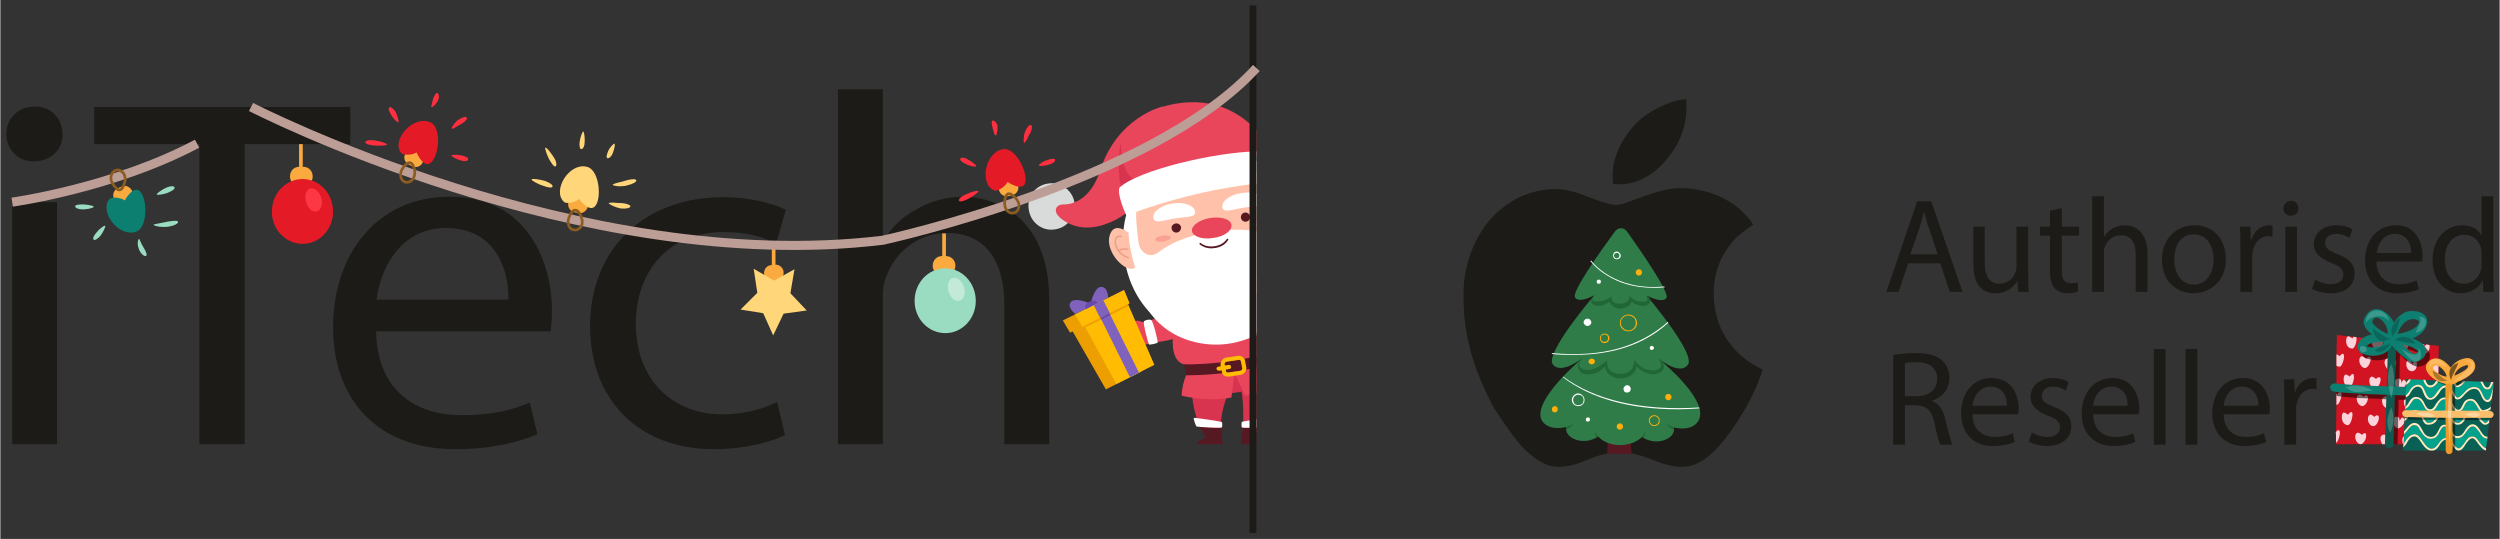 <?xml version="1.0" encoding="UTF-8"?>
<!DOCTYPE svg PUBLIC "-//W3C//DTD SVG 1.1//EN" "http://www.w3.org/Graphics/SVG/1.1/DTD/svg11.dtd">
<!-- Creator: CorelDRAW X7 -->
<svg xmlns="http://www.w3.org/2000/svg" xml:space="preserve" width="55.143mm" height="11.887mm" version="1.1" style="shape-rendering:geometricPrecision; text-rendering:geometricPrecision; image-rendering:optimizeQuality; fill-rule:evenodd; clip-rule:evenodd"
viewBox="0 0 5514 1189"
 xmlns:xlink="http://www.w3.org/1999/xlink">
 <rect x="0" y="0" width="5514" height="1189" fill="#333333" stroke="none"/>
 <defs>
  <style type="text/css">
   <![CDATA[
    .str0 {stroke:#BD9E96;stroke-width:20}
    .str1 {stroke:#8C5C20;stroke-width:6.06}
    .str3 {stroke:#8C5C20;stroke-width:6.06}
    .str4 {stroke:#8C5C20;stroke-width:6.06}
    .str2 {stroke:#8C5C20;stroke-width:6.06}
    .fil40 {fill:none}
    .fil41 {fill:none;fill-rule:nonzero}
    .fil13 {fill:#1C1B17}
    .fil43 {fill:#99DCC1}
    .fil44 {fill:#FF2F40}
    .fil42 {fill:#FFD679}
    .fil6 {fill:#D9DADA;fill-rule:nonzero}
    .fil21 {fill:#00A28C;fill-rule:nonzero}
    .fil22 {fill:#096054;fill-rule:nonzero}
    .fil18 {fill:#0C7F70;fill-rule:nonzero}
    .fil17 {fill:#0F584D;fill-rule:nonzero}
    .fil12 {fill:#1C1B17;fill-rule:nonzero}
    .fil32 {fill:#216736;fill-rule:nonzero}
    .fil31 {fill:#2F7C49;fill-rule:nonzero}
    .fil1 {fill:#561821;fill-rule:nonzero}
    .fil11 {fill:#6749AF;fill-rule:nonzero}
    .fil9 {fill:#8062BC;fill-rule:nonzero}
    .fil35 {fill:#99DCC1;fill-rule:nonzero}
    .fil36 {fill:#C3E9D9;fill-rule:nonzero}
    .fil14 {fill:#D21322;fill-rule:nonzero}
    .fil0 {fill:#D8344F;fill-rule:nonzero}
    .fil37 {fill:#E41A26;fill-rule:nonzero}
    .fil3 {fill:#E9465B;fill-rule:nonzero}
    .fil25 {fill:#ED9827;fill-rule:nonzero}
    .fil10 {fill:#ED9E00;fill-rule:nonzero}
    .fil7 {fill:#EDA087;fill-rule:nonzero}
    .fil8 {fill:#F9A193;fill-rule:nonzero}
    .fil27 {fill:#FAAA3D;fill-rule:nonzero}
    .fil34 {fill:#FAAA3E;fill-rule:nonzero}
    .fil26 {fill:#FBBE6B;fill-rule:nonzero}
    .fil15 {fill:#FCD3DA;fill-rule:nonzero}
    .fil38 {fill:#FE3744;fill-rule:nonzero}
    .fil23 {fill:#FEECC1;fill-rule:nonzero}
    .fil33 {fill:#FFAE0A;fill-rule:nonzero}
    .fil4 {fill:#FFBC03;fill-rule:nonzero}
    .fil5 {fill:#FFC1AA;fill-rule:nonzero}
    .fil39 {fill:#FFD679;fill-rule:nonzero}
    .fil2 {fill:white;fill-rule:nonzero}
    .fil19 {fill:black;fill-rule:nonzero;fill-opacity:0.196}
    .fil20 {fill:white;fill-rule:nonzero;fill-opacity:0.196}
    .fil29 {fill:black;fill-rule:nonzero;fill-opacity:0.302}
    .fil30 {fill:white;fill-rule:nonzero;fill-opacity:0.349}
    .fil24 {fill:black;fill-rule:nonzero;fill-opacity:0.478}
    .fil28 {fill:black;fill-rule:nonzero;fill-opacity:0.51}
    .fil16 {fill:black;fill-rule:nonzero;fill-opacity:0.549}
   ]]>
  </style>
 </defs>
 <g id="Layer_x0020_1">
  <g id="_2106475338544">
   <g>
    <g>
     <g>
      <path class="fil0" d="M2625 801c0,0 -3,106 29,154l38 0c-2,-50 19,-98 33,-119l-100 -35z"/>
      <path class="fil0" d="M2771 955l-30 0c3,-48 1,-90 -10,-119l40 -14 0 133z"/>
      <path class="fil1" d="M2646 942l14 24c0,0 -10,3 -17,8 -3,1 -2,6 2,6l52 0 -4 -36 -47 -2z"/>
      <path class="fil2" d="M2633 922c1,-1 61,8 62,9 1,1 1,11 0,12 -1,2 -54,-1 -56,-2 -2,-2 -7,-17 -6,-19z"/>
      <polygon class="fil1" points="2771,980 2737,980 2741,944 2771,943 "/>
      <path class="fil2" d="M2771 925c-16,3 -32,5 -32,6 -1,1 -1,11 0,12 1,1 17,1 32,0l0 -18z"/>
     </g>
     <path class="fil0" d="M2615 815c0,0 7,66 112,51 17,-2 32,-7 44,-12l0 -71 -156 32z"/>
     <polygon class="fil3" points="2771,706 2770,705 2771,703 "/>
     <g>
      <path class="fil3" d="M2603 664c-17,15 -32,28 -65,43l12 48c31,-3 62,-13 93,-30l-40 -61z"/>
      <path class="fil3" d="M2525 713c0,0 -18,-10 -23,-3 -5,5 2,9 2,9 0,0 -16,2 -20,17 -5,41 55,21 55,21l-14 -44z"/>
      <path class="fil2" d="M2539 706c4,2 16,48 14,50 -2,2 -17,5 -19,4 -1,-2 -14,-48 -11,-51 3,-3 12,-5 16,-3z"/>
     </g>
     <g>
      <path class="fil3" d="M2616 828c-6,14 -9,29 -10,45 34,8 76,11 110,4l7 -57 -31 -8 -60 9 -16 7z"/>
      <path class="fil3" d="M2771 868c-9,2 -17,4 -25,5l-24 -53 27 -17 22 -4 0 69z"/>
      <path class="fil3" d="M2768 605l-78 12 -77 12c0,0 -59,161 -1,175 50,9 102,-1 159,-17l0 -178 -3 -4z"/>
      <path class="fil1" d="M2612 804l4 24c53,0 105,-6 155,-17l0 -25c-52,12 -104,18 -159,18z"/>
      <g>
       <path class="fil4" d="M2708 831c-3,0 -6,-1 -8,-2 -3,-2 -5,-6 -5,-9l-3 -15c0,-4 1,-7 3,-10 2,-3 5,-5 9,-6l27 -4c3,0 7,0 10,3 3,2 5,5 5,8l3 15c0,4 -1,8 -3,10 -2,3 -5,5 -9,6l0 0 -27 4c-1,0 -1,0 -2,0zm25 -37l0 0c0,0 -1,0 -1,0l-27 4c-1,1 -2,1 -3,2 0,1 -1,2 -1,3l3 15c0,3 2,4 5,4l27 -4c1,0 2,-1 3,-2 0,-1 1,-2 1,-3l-3 -15c0,-2 -2,-4 -4,-4z"/>
       <path class="fil4" d="M2688 818c-2,0 -4,-2 -5,-4 0,-3 2,-5 4,-5l23 -4c3,0 5,1 5,4 1,2 -1,5 -3,5l-23 4c-1,0 -1,0 -1,0z"/>
      </g>
     </g>
     <g>
      <path class="fil2" d="M2646 333c-44,6 -86,28 -120,63 -40,43 -57,107 -46,175 17,110 99,173 184,181 36,4 73,-3 107,-19l0 -378c-24,-13 -49,-21 -75,-24 -16,-1 -33,-1 -50,2z"/>
      <path class="fil5" d="M2651 364c-41,6 -81,23 -112,50 -39,33 -56,81 -48,131 12,81 86,125 164,129 40,2 81,-7 116,-25l0 -270c-23,-10 -49,-16 -74,-18 -15,0 -31,0 -46,3z"/>
      <path class="fil5" d="M2496 519c0,0 -39,-37 -49,2 -10,40 45,90 59,66 15,-24 -10,-68 -10,-68z"/>
      <path class="fil2" d="M2771 510c-24,-4 -55,-5 -97,1l0 0c0,0 0,0 0,0 0,0 0,0 -1,0l0 0c-62,10 -98,30 -117,45 -14,11 -30,9 -41,-8 -5,-8 -7,-38 -9,-63 -1,-11 1,-29 1,-29l-10 5c-18,31 -3,106 9,135 6,127 117,176 206,162 20,-3 40,-10 59,-18l0 -230z"/>
      <g>
       <path class="fil6" d="M2370 448c4,28 -15,54 -43,58 -28,5 -54,-15 -58,-43 -5,-28 14,-54 42,-58 28,-5 55,15 59,43z"/>
       <path class="fil3" d="M2564 235c0,0 -100,23 -138,142 -18,56 -52,73 -78,74 -23,-1 -24,18 -11,28 0,0 0,0 -1,0 21,18 54,32 101,16 76,-26 88,-84 88,-84l76 -106 -37 -70z"/>
       <path class="fil3" d="M2771 287c-36,-38 -101,-81 -205,-52 -131,42 -87,179 -87,179l292 -69 0 -58z"/>
       <path class="fil0" d="M2472 412c-7,-31 -6,-65 0,-100 1,36 7,68 27,83l-27 17z"/>
       <path class="fil2" d="M2484 475c0,0 79,-30 164,-49 44,-10 89,-17 123,-21l0 -71c-92,2 -260,41 -302,80 -6,16 15,61 15,61z"/>
      </g>
      <g>
       <path class="fil7" d="M2488 571c0,0 0,0 0,-1 -24,-7 -33,-30 -29,-43 2,-6 8,-9 14,-7 1,0 2,1 2,2 -1,1 -2,1 -2,1 -5,-1 -9,1 -11,5 -3,11 6,32 27,39 1,0 1,1 1,2 -1,1 -1,2 -2,2z"/>
       <path class="fil7" d="M2467 555c0,0 -1,0 -1,0 -1,-1 -1,-2 0,-3 0,0 10,-8 22,-3 1,0 1,1 1,2 -1,1 -2,2 -3,1 -9,-4 -17,3 -18,3 0,0 0,0 -1,0z"/>
      </g>
      <g>
       <path class="fil1" d="M2605 501c0,6 -3,11 -9,12 -6,1 -11,-3 -12,-9 -1,-5 3,-10 9,-11 5,-1 11,3 12,8z"/>
       <path class="fil1" d="M2757 477c1,6 -3,11 -8,12 -6,1 -11,-3 -12,-8 -1,-6 3,-11 8,-12 6,-1 11,3 12,8z"/>
       <path class="fil2" d="M2636 467c2,13 -20,11 -45,15 -26,4 -45,13 -47,-1 -3,-13 16,-28 42,-32 25,-4 48,4 50,18z"/>
       <path class="fil2" d="M2771 455c-8,1 -17,2 -27,3 -26,4 -46,13 -48,-1 -2,-13 17,-28 43,-31 12,-2 23,-2 32,1l0 28z"/>
       <path class="fil3" d="M2716 496c2,13 -16,26 -40,29 -24,4 -45,-3 -47,-15 -2,-12 16,-25 40,-29 24,-4 46,3 47,15z"/>
       <path class="fil1" d="M2672 548c-10,0 -19,-3 -26,-9 -1,0 -1,-2 0,-2 0,-1 1,-1 2,-1 8,7 20,9 32,7 12,-2 21,-8 26,-16 0,0 1,-1 2,0 1,0 2,2 1,2 -5,9 -15,16 -28,18 -3,0 -6,1 -9,1z"/>
       <path class="fil8" d="M2582 524c1,3 -7,7 -16,9 -10,1 -18,0 -18,-4 -1,-3 6,-8 16,-9 9,-2 18,0 18,4z"/>
       <path class="fil8" d="M2771 498c-2,-1 -3,-2 -3,-3 0,-2 1,-3 3,-5l0 8z"/>
      </g>
     </g>
    </g>
    <g>
     <path class="fil9" d="M2400 668c0,0 -30,-13 -39,-1 -8,12 11,26 11,26l34 -17 -6 -8z"/>
     <path class="fil9" d="M2407 664c0,0 8,-32 22,-31 15,0 15,24 15,24l-34 17 -3 -10z"/>
     <polygon class="fil10" points="2439,859 2361,723 2462,672 2517,820 "/>
     <polygon class="fil4" points="2462,847 2387,710 2484,662 2546,805 "/>
     <polygon class="fil10" points="2489,675 2484,662 2387,710 2394,722 "/>
     <polygon class="fil10" points="2491,669 2360,734 2344,707 2479,640 "/>
     <polygon class="fil4" points="2371,694 2387,721 2491,669 2479,640 "/>
     <polygon class="fil9" points="2512,822 2492,832 2427,701 2447,691 "/>
     <polygon class="fil9" points="2433,662 2412,673 2426,701 2448,691 "/>
     <polygon class="fil11" points="2449,695 2429,705 2427,701 2447,691 "/>
     <path class="fil11" d="M2395 682c0,0 -6,-10 7,-16 13,-7 19,2 19,2l-26 14z"/>
    </g>
   </g>
   <g>
    <g id="_1973199202192">
     <path class="fil12" d="M125 980l0 -534 -99 0 0 534 99 0zm-49 -745c-37,0 -63,27 -63,61 0,33 25,60 60,60 40,0 65,-27 64,-60 0,-34 -24,-61 -61,-61zm363 745l100 0 0 -662 233 0 0 -82 -565 0 0 82 232 0 0 662zm775 -249c1,-10 3,-26 3,-46 0,-98 -48,-251 -226,-251 -160,0 -257,127 -257,288 0,161 100,269 269,269 87,0 147,-18 182,-33l-17 -70c-37,16 -80,28 -151,28 -100,0 -186,-54 -188,-185l385 0 0 0zm-384 -70c8,-67 52,-158 153,-158 112,0 139,96 138,158l-291 0zm884 226c-28,13 -66,27 -122,27 -109,0 -190,-76 -190,-200 0,-111 68,-202 193,-202 55,0 92,12 116,26l22 -75c-27,-14 -79,-28 -138,-28 -179,0 -294,119 -294,284 0,163 107,272 273,272 73,0 131,-18 157,-31l-17 -73 0 0zm134 93l99 0 0 -322c0,-19 1,-33 7,-46 18,-53 69,-98 134,-98 94,0 127,73 127,159l0 307 99 0 0 -318c0,-184 -118,-228 -191,-228 -38,0 -73,11 -102,28 -31,16 -56,40 -71,68l-3 0 0 -333 -99 0 0 783 0 0z"/>
     <g>
      <g>
       <path class="fil13" d="M3432 417c-32,0 -64,9 -88,22 -13,7 -22,13 -33,22 -54,44 -83,118 -83,188 0,54 5,89 20,141 12,38 26,68 42,101 14,25 41,62 58,84 20,24 54,55 88,55 26,0 46,-7 69,-17 102,-42 138,17 205,17 27,0 49,-14 67,-31 37,-34 79,-102 98,-148 3,-8 12,-29 13,-36 -14,-6 -30,-16 -40,-24 -37,-30 -62,-71 -67,-125 -5,-58 13,-104 49,-142 6,-5 29,-24 37,-28 -3,-9 -21,-26 -27,-32 -10,-9 -20,-17 -34,-24 -27,-16 -65,-25 -100,-25 -24,0 -51,8 -71,15 -75,25 -57,32 -133,4 -19,-8 -47,-17 -70,-17l0 0z"/>
       <path class="fil13" d="M3557 386l1 20c29,2 49,-2 74,-16 19,-11 39,-30 52,-48 24,-32 37,-69 36,-110l0 -13c-21,0 -47,11 -63,19 -20,10 -36,22 -48,34 -22,23 -52,65 -52,114z"/>
      </g>
      <path class="fil12" d="M4161 644l27 0 21 -63 71 0 21 63 28 0 -69 -200 -31 0 -68 200 0 0zm53 -83l20 -58c4,-12 7,-25 10,-36l0 0c3,11 6,23 11,36l19 58 -60 0 0 0zm139 23c0,46 21,63 49,63 27,0 41,-16 48,-27l0 0 2 24 23 0c-1,-12 -1,-24 -1,-40l0 -104 -26 0 0 88c0,5 -1,10 -3,14 -3,11 -16,24 -35,24 -22,0 -32,-18 -32,-46l0 -80 -25 0 0 84 0 0zm179 52c7,7 17,11 29,11 10,0 18,-2 23,-4l-1 -20c-4,1 -8,2 -15,2 -15,0 -20,-10 -20,-28l0 -77 38 0 0 -20 -38 0 0 -41 -26 6 0 35 -22 0 0 20 22 0 0 78c0,17 3,30 10,38l0 0zm83 8l26 0 0 -87c0,-5 0,-9 2,-12 5,-14 18,-26 35,-26 25,0 33,19 33,42l0 83 26 0 0 -85c0,-50 -30,-62 -50,-62 -10,0 -19,3 -27,7 -8,5 -14,11 -19,19l0 0 0 -90 -26 0 0 211 0 0zm154 -71c0,46 31,74 69,74 33,0 72,-22 72,-75 0,-46 -29,-75 -69,-75 -39,0 -72,28 -72,76zm27 0c0,-26 11,-56 43,-56 32,0 44,30 44,55 0,29 -15,56 -44,56 -28,0 -43,-27 -43,-55zm146 71l26 0 0 -77c0,-4 1,-8 1,-12 4,-20 17,-34 35,-34 4,0 7,1 9,1l0 -24c-2,-1 -4,-1 -7,-1 -18,0 -33,12 -40,32l-1 0 -1 -29 -23 0c1,14 1,28 1,45l0 99 0 0zm99 0l26 0 0 -144 -26 0 0 144zm12 -168c11,0 17,-7 17,-16 0,-9 -6,-17 -16,-17 -10,0 -17,8 -17,17 0,9 7,16 16,16zm47 161c10,6 25,10 41,10 34,0 53,-18 53,-43 0,-22 -13,-34 -37,-43 -19,-8 -28,-13 -28,-25 0,-11 9,-20 24,-20 13,0 24,5 30,9l6 -19c-8,-5 -20,-9 -35,-9 -31,0 -50,19 -50,42 0,17 13,31 38,41 20,7 27,14 27,26 0,12 -9,21 -28,21 -13,0 -26,-5 -34,-10l-7 20zm117 -62c0,43 27,72 71,72 23,0 39,-5 48,-9l-5 -19c-10,4 -21,8 -40,8 -26,0 -48,-15 -49,-50l101 0c1,-3 1,-7 1,-12 0,-27 -12,-68 -59,-68 -42,0 -68,34 -68,78zm26 -17c2,-18 13,-42 40,-42 29,0 36,26 36,42l-76 0 0 0zm123 16c0,44 27,73 62,73 23,0 41,-12 48,-28l1 0 1 25 23 0c0,-10 -1,-24 -1,-37l0 -174 -26 0 0 86 0 0c-7,-12 -21,-22 -43,-22 -35,0 -65,29 -65,77l0 0zm27 -1c0,-32 16,-55 43,-55 19,0 33,13 37,29 1,4 1,8 1,12l0 25c0,4 0,7 -1,11 -5,19 -20,31 -38,31 -28,0 -42,-24 -42,-53l0 0zm-1217 408l26 0 0 -87 24 0c24,1 35,11 41,39 5,25 10,42 13,48l27 0c-4,-8 -9,-27 -16,-55 -4,-21 -14,-36 -29,-41l0 -1c21,-7 38,-24 38,-50 0,-16 -6,-30 -16,-39 -13,-11 -31,-16 -58,-16 -18,0 -37,2 -50,4l0 198zm26 -107l0 -73c4,-1 13,-2 26,-2 27,0 45,12 45,37 0,23 -17,38 -44,38l-27 0 0 0zm124 38c0,43 26,72 70,72 23,0 39,-5 48,-9l-4 -19c-10,4 -21,8 -40,8 -26,0 -49,-15 -49,-50l100 0c1,-3 2,-7 2,-13 0,-26 -13,-67 -60,-67 -42,0 -67,34 -67,78zm25 -17c2,-18 14,-42 40,-42 29,0 37,26 36,42l-76 0 0 0zm124 79c10,6 25,10 40,10 34,0 54,-18 54,-43 0,-22 -13,-34 -38,-43 -19,-8 -27,-13 -27,-25 0,-11 9,-20 24,-20 13,0 24,5 29,9l6 -19c-7,-5 -20,-9 -35,-9 -30,0 -49,19 -49,42 0,17 12,31 38,41 19,7 27,13 27,26 0,12 -9,21 -28,21 -13,0 -27,-5 -34,-10l-7 20 0 0zm117 -62c0,43 26,72 71,72 22,0 39,-5 47,-9l-4 -19c-10,4 -21,8 -40,8 -26,0 -48,-15 -49,-50l101 0c0,-3 1,-7 1,-13 0,-26 -13,-67 -59,-67 -42,0 -68,34 -68,78zm25 -17c2,-18 14,-42 40,-42 30,0 37,26 36,42l-76 0 0 0zm134 86l26 0 0 -211 -26 0 0 211zm70 0l26 0 0 -211 -26 0 0 211zm59 -69c0,43 27,72 71,72 22,0 39,-5 48,-9l-5 -19c-10,4 -21,8 -40,8 -26,0 -48,-15 -49,-50l101 0c1,-3 1,-7 1,-13 0,-26 -13,-67 -59,-67 -42,0 -68,34 -68,78zm25 -17c2,-18 14,-42 40,-42 30,0 37,26 37,42l-77 0 0 0zm134 86l26 0 0 -77c0,-4 0,-9 1,-12 4,-20 17,-34 35,-34 4,0 6,1 9,1l0 -24c-2,-1 -4,-1 -7,-1 -18,0 -34,12 -40,31l-1 0 -1 -28 -23 0c1,14 1,28 1,45l0 99 0 0z"/>
     </g>
     <polygon class="fil13" points="2756,12 2771,12 2771,1176 2756,1176 "/>
    </g>
   </g>
   <g>
    <g>
     <g>
      <path class="fil14" d="M5377 980l-3 0 -21 0 -32 0 -20 0 -12 0 -19 0 0 0 -15 0 0 0 -102 0 0 -3 0 -24 1 -60 0 -20 0 -4 0 0 0 -12 0 -50 0 -25 1 -43 25 3 0 0 1 0c0,0 0,0 1,0l10 1 0 0 6 1 38 4 4 0 0 0 3 0 0 0 7 1 7 1 34 4 11 1 4 0 6 1 21 2 4 0 10 2 5 0 7 1 21 2 -1 34 0 0 0 25 -1 44 0 14 0 0 0 5 0 11c0,0 0,0 0,0l-1 84z"/>
      <g>
       <path class="fil15" d="M5189 769c-17,0 -16,-26 -9,-27l0 0c0,0 1,0 1,0 0,0 0,0 1,0 0,0 0,0 1,1 1,0 5,2 6,4 1,-2 2,-3 3,-4l0 0 6 1c2,6 -3,25 -9,25z"/>
       <path class="fil15" d="M5184 833c-4,2 5,-13 8,-6 3,5 -3,27 -9,27 -18,-1 -15,-33 -6,-27 2,1 9,4 7,6z"/>
       <path class="fil15" d="M5180 917c-4,2 6,-13 9,-6 2,5 -3,27 -10,27 -18,-1 -15,-34 -6,-27 2,1 9,4 7,6z"/>
       <path class="fil15" d="M5161 809c-3,0 -5,-1 -7,-2l0 -25c1,0 1,0 1,0 1,1 5,2 6,4 2,-3 7,-8 9,-4 3,5 -3,27 -9,27z"/>
       <path class="fil15" d="M5165 875c-2,8 -6,18 -10,18 0,0 -1,0 -1,0l0 -20 0 -4c1,0 1,1 2,1 2,-3 6,-8 9,-3 0,1 0,4 0,8z"/>
       <path class="fil15" d="M5152 954c1,1 1,2 0,2 -1,1 -1,0 0,-2z"/>
       <path class="fil15" d="M5153 977l0 -24c2,-3 6,-6 8,-2 2,4 -2,23 -8,26z"/>
       <path class="fil15" d="M5379 822c-1,1 -2,2 -3,2 -19,0 -16,-33 -6,-27 1,1 5,3 6,4 1,-1 2,-2 3,-4l0 25z"/>
       <path class="fil15" d="M5378 896c0,0 0,0 0,0 -2,7 -5,12 -8,12 -14,0 -16,-17 -12,-24 1,-3 3,-4 6,-2 1,0 3,1 5,2 0,1 1,1 1,2 1,-1 1,-1 1,-2 2,-2 5,-5 7,-4l0 0 0 5 0 11z"/>
       <path class="fil15" d="M5374 980l-21 0c-1,-9 2,-18 7,-14 2,0 5,2 7,3 2,-3 6,-8 9,-3 1,2 0,8 -2,14z"/>
       <path class="fil15" d="M5254 764c-2,5 -6,8 -10,8 -3,0 -5,-2 -7,-4l0 0c-5,-5 -6,-13 -3,-18 0,-1 1,-2 2,-2l4 0 0 0 3 0 0 0c2,2 4,3 4,4 1,-1 2,-2 3,-3l7 1c1,3 0,9 -3,14z"/>
       <path class="fil15" d="M5241 837c-2,0 6,-7 9,-4 5,4 -3,24 -11,24 -12,-1 -17,-21 -8,-26 3,-1 13,6 10,6z"/>
       <path class="fil15" d="M5237 921c-2,0 6,-7 9,-4 5,4 -2,24 -11,23 -11,0 -16,-20 -7,-25 3,-2 12,6 9,6z"/>
       <path class="fil15" d="M5219 792c-2,1 6,-7 9,-4 5,4 -3,24 -11,24 -12,-1 -17,-21 -8,-26 3,-1 13,6 10,6z"/>
       <path class="fil15" d="M5213 877c-2,0 6,-7 9,-4 5,4 -2,23 -11,23 -11,-1 -17,-20 -8,-25 4,-2 13,5 10,6z"/>
       <path class="fil15" d="M5210 960c-2,1 5,-6 8,-4 5,5 -2,24 -11,24 -11,-1 -16,-21 -7,-25 3,-2 12,5 10,5z"/>
       <path class="fil15" d="M5309 770c0,0 0,1 0,1 -3,3 -7,5 -8,6 -5,1 -9,-4 -10,-7 -4,-8 -3,-14 0,-16l11 1c0,1 1,3 0,5 0,2 2,-2 4,-5l6 1c3,4 1,10 -3,14z"/>
       <path class="fil15" d="M5297 844c-1,4 4,-8 6,-6 13,7 -4,22 -8,23 -4,1 -8,-4 -10,-7 -11,-20 14,-25 12,-10z"/>
       <path class="fil15" d="M5293 928c-1,4 4,-8 7,-7 12,8 -4,23 -9,24 -4,1 -8,-4 -10,-7 -10,-20 14,-25 12,-10z"/>
       <path class="fil15" d="M5275 799c-1,4 4,-8 6,-6 13,8 -4,22 -8,23 -5,1 -8,-3 -10,-7 -11,-20 14,-25 12,-10z"/>
       <path class="fil15" d="M5269 883c-1,4 4,-8 7,-6 12,8 -4,23 -9,24 -4,0 -8,-4 -10,-7 -10,-21 14,-25 12,-11z"/>
       <path class="fil15" d="M5270 980l-15 0 0 0c-1,-1 -1,-2 -1,-2 -11,-21 13,-25 11,-11 0,4 5,-8 7,-6 8,5 3,14 -2,19z"/>
       <path class="fil15" d="M5348 780c-11,-1 -13,-15 -11,-22l10 2c1,2 2,5 3,4 0,-2 1,-3 2,-4l7 1c2,6 -1,19 -11,19z"/>
       <path class="fil15" d="M5344 848c11,-22 15,16 -2,16 -17,-1 -14,-34 -2,-22 2,2 3,8 4,6z"/>
       <path class="fil15" d="M5340 932c12,-22 16,16 -1,16 -17,-1 -14,-34 -2,-22 1,2 2,7 3,6z"/>
       <path class="fil15" d="M5322 803c11,-22 15,17 -2,16 -17,-1 -14,-34 -2,-22 2,2 3,8 4,6z"/>
       <path class="fil15" d="M5316 887c11,-22 15,17 -1,16 -17,0 -15,-34 -2,-21 1,1 2,7 3,5z"/>
       <path class="fil15" d="M5321 980l-20 0c-4,-9 -1,-23 8,-15 2,2 3,8 4,6 7,-15 12,-1 8,9z"/>
      </g>
     </g>
     <path class="fil16" d="M5378 880l0 0 0 -14c-11,0 -27,-1 -47,-1 -12,-1 -25,-1 -39,-2l0 -2c0,-9 0,-17 1,-25l0 0c0,-3 0,-6 0,-8 0,-17 1,-33 1,-45 2,1 4,3 6,5 2,3 6,6 10,9 6,5 14,10 19,11 1,0 1,1 2,1 1,0 1,0 2,0 11,0 22,-6 26,-16 2,-7 2,-13 -2,-19 -2,-2 -4,-5 -7,-7 -4,-3 -9,-5 -13,-7 -1,-1 -2,-1 -4,-2l-21 -2 -6 -1 -4 0 -11 -1 -34 -4 -7 -1 -7 -1 0 0 -3 0 0 0c-2,1 -4,1 -6,2 -7,2 -13,5 -17,9 -7,6 -9,14 -6,22 1,3 2,5 4,7l0 0c1,1 2,1 3,2 1,0 1,0 2,1 2,1 4,1 5,1 1,1 2,1 2,1 1,0 2,0 2,0 4,1 9,2 13,2 12,0 25,-3 33,-10 0,0 0,0 1,0 0,4 -1,9 -1,14l0 0c0,5 0,11 0,16 0,4 0,8 -1,12 0,12 0,24 -1,36 -43,-2 -88,-4 -114,-7 -2,0 -4,0 -5,1l0 12 0 0 0 4c1,1 2,1 3,1 2,0 5,1 8,1 9,1 21,2 34,3 8,0 16,1 25,1 10,0 20,1 31,1 5,1 9,1 14,1 1,0 1,0 2,0 1,0 1,0 2,0 0,5 0,11 -1,16l0 0c0,23 -1,45 -1,64 0,7 -1,13 -1,19l0 0 19 0c0,-10 0,-22 1,-35 0,-8 0,-16 0,-25 1,-12 1,-25 1,-38 5,0 9,0 13,0 3,0 6,0 9,0l0 0c2,0 4,1 6,1 2,0 4,0 6,0 2,0 4,0 6,0 9,0 19,1 27,1 4,0 7,0 11,0 0,0 1,0 2,0 3,0 5,0 7,1l0 -5zm-115 -109l0 0c-6,5 -20,7 -31,4 -1,0 -2,0 -3,-1 0,0 0,0 -1,0 0,0 1,-1 2,-2 2,-2 4,-3 7,-4l0 0c5,-2 11,-3 17,-4 6,0 10,0 13,1 0,2 -1,4 -4,6zm46 -1l0 0c10,2 21,6 31,12 2,2 2,3 2,4 -1,2 -5,5 -10,4 -4,-1 -15,-10 -23,-19 -1,0 -1,-1 -2,-1 1,0 2,0 2,0z"/>
     <g>
      <path class="fil17" d="M5270 989c-5,0 -9,-4 -9,-9 1,-35 3,-106 5,-163 1,-35 2,-64 2,-72 0,-5 4,-9 9,-9 5,0 9,4 9,9 0,9 -1,37 -2,73 -1,57 -3,128 -4,162 0,5 -4,9 -10,9z"/>
     </g>
     <g>
      <path class="fil18" d="M5384 875c-1,0 -1,0 -1,0 -6,0 -32,-1 -61,-2 -57,-2 -135,-4 -173,-9 -6,-1 -9,-5 -9,-10 1,-5 6,-9 11,-8 37,4 115,7 172,8 32,1 55,2 62,3 5,0 9,5 8,10 -1,5 -5,8 -9,8z"/>
     </g>
     <g>
      <g>
       <path class="fil18" d="M5272 757c-6,0 -11,-3 -14,-4 -14,-6 -51,-27 -43,-49 7,-17 18,-21 24,-22 12,-1 26,6 36,20 9,12 15,31 7,49 -2,5 -6,6 -10,6zm-6 -14l0 0c0,0 0,0 0,0 0,0 0,0 0,0zm-33 -33l0 0c0,2 3,8 16,17 7,5 14,8 18,10 1,-9 -3,-18 -7,-24 -6,-8 -13,-13 -19,-12 -4,0 -7,5 -8,9z"/>
      </g>
      <g>
       <path class="fil18" d="M5277 757c-4,0 -6,-1 -7,-2 -3,-3 -4,-6 -3,-9 4,-21 17,-47 38,-57 10,-4 31,-5 42,5 7,6 9,14 6,23 -7,23 -33,32 -55,37 -11,3 -17,4 -21,3zm8 -7l0 0 -9 -2 0 0 0 0 9 2zm38 -46l0 0c-4,0 -8,1 -10,2 -12,5 -20,18 -24,31 1,0 3,-1 4,-1 11,-2 38,-9 43,-24 1,-3 0,-4 -1,-4 -2,-2 -7,-4 -12,-4z"/>
      </g>
      <g>
       <path class="fil18" d="M5233 785c-5,0 -10,-1 -14,-2 -1,0 -1,-1 -2,-1 -4,-1 -12,-2 -15,-11 -3,-8 0,-16 6,-22 13,-12 44,-17 58,-11 10,4 11,11 11,14 1,9 -3,17 -11,23 -8,7 -20,10 -33,10zm-13 -21l0 0c0,0 0,0 1,0 1,0 2,1 3,1 10,3 24,1 31,-4 2,-2 3,-4 4,-6 -7,-2 -28,-1 -37,7 -2,1 -2,1 -2,2z"/>
      </g>
      <g>
       <path class="fil18" d="M5324 799c-1,0 -2,-1 -3,-1 -9,-1 -23,-13 -30,-20 -20,-20 -20,-26 -19,-29 0,-5 4,-10 11,-9 17,1 39,3 59,17 9,6 12,16 8,26 -4,9 -15,16 -26,16zm-25 -39l0 0c8,9 21,19 25,20 4,1 8,-2 9,-4 0,-1 1,-2 -2,-4 -10,-7 -21,-11 -32,-12z"/>
      </g>
     </g>
     <g>
      <path class="fil19" d="M5279 746c-1,-2 -1,-4 -1,-6 14,-9 11,-28 18,-39 -18,8 -26,27 -17,45z"/>
      <path class="fil19" d="M5283 750c14,4 31,7 45,8 -10,-16 -30,-20 -45,-8z"/>
      <path class="fil19" d="M5274 755c-8,9 -27,8 -35,19 16,7 28,-3 35,-19z"/>
      <path class="fil19" d="M5274 750c-13,-7 -30,-17 -40,-26 1,16 15,38 33,25 2,1 5,1 7,1z"/>
     </g>
     <g>
      <path class="fil20" d="M5332 699c18,1 -2,26 -3,35 24,-3 34,-39 3,-35z"/>
      <path class="fil20" d="M5335 767c7,28 -29,11 -37,2 7,11 15,23 28,28 17,3 18,-21 9,-30z"/>
      <path class="fil20" d="M5219 712c11,-17 40,-20 51,-3 -5,-33 -52,-32 -51,3z"/>
      <path class="fil20" d="M5209 758c-6,9 -4,26 11,17 3,-9 -6,-14 -13,-10 -1,-3 1,-5 2,-7z"/>
     </g>
     <g>
      <path class="fil20" d="M5275 803c-13,24 -6,53 0,76 6,-25 10,-51 0,-76z"/>
      <path class="fil20" d="M5275 899c-9,16 -13,40 -2,56 8,-20 9,-38 2,-56z"/>
      <path class="fil20" d="M5171 857c2,0 5,-1 7,-1 16,17 38,5 57,6 -17,-10 -44,-17 -64,-5z"/>
      <path class="fil20" d="M5320 862c19,9 44,9 62,1 -21,-6 -42,-10 -62,-1z"/>
     </g>
    </g>
    <g>
     <g>
      <g>
       <path class="fil21" d="M5487 968l-3 21c-6,-2 -10,-8 -15,-14 -4,-6 -8,-12 -14,-12 -9,-1 -14,7 -19,15 -5,6 -9,12 -13,11 -5,-1 -8,-6 -11,-11 -3,-6 -7,-13 -15,-12 -9,0 -14,7 -18,13 -5,6 -8,11 -16,11 -8,-1 -13,-9 -19,-17 -5,-8 -11,-15 -18,-15 -10,1 -15,8 -20,16 -1,2 -3,4 -4,6l1 -22c3,-3 6,-6 8,-9 5,-6 9,-12 16,-11l0 0c6,0 9,5 12,12 5,7 10,17 22,18 1,0 1,0 1,0 12,0 17,-9 20,-16 4,-7 6,-11 11,-11 6,0 8,4 12,11 3,7 7,15 17,15 10,-1 15,-9 19,-15 4,-6 8,-11 13,-11 6,-1 10,6 15,12 4,7 8,13 14,14 1,1 2,1 4,1z"/>
       <path class="fil21" d="M5494 903l-1 9 -1 12c-1,1 -1,2 -2,3 -3,4 -5,6 -7,6 -3,0 -5,-3 -8,-6 -1,-2 -2,-3 -3,-4 -3,-4 -6,-9 -10,-12 -2,-2 -5,-3 -8,-3 0,0 0,0 0,0 -5,0 -8,1 -11,3 -4,3 -6,7 -9,11 -1,2 -2,3 -2,5 -3,3 -6,6 -10,6 -3,0 -5,-1 -6,-2 -3,-2 -5,-6 -8,-11 -2,-4 -4,-8 -8,-11 -2,-2 -5,-3 -8,-3 -5,0 -8,2 -11,5 -2,2 -4,5 -6,8 -1,3 -2,5 -4,7 -3,4 -7,7 -14,7 -4,0 -6,-3 -9,-7 0,-2 -1,-3 -2,-5 -2,-4 -4,-8 -6,-11 -2,-3 -6,-5 -10,-5 -6,-1 -11,1 -14,5 -2,2 -4,5 -6,7 -1,2 -2,3 -4,5 0,0 -1,1 -2,2l1 -22c5,-1 9,-6 12,-11 4,-6 7,-12 15,-11 7,1 10,7 14,14 3,6 6,13 14,13l1 0c8,1 12,-6 16,-13 4,-6 8,-13 16,-13 2,0 5,1 7,3 4,3 6,7 9,12 2,3 4,7 7,9 1,2 3,3 5,3l0 0c10,0 12,-6 15,-12 3,-6 5,-11 13,-12 8,0 12,7 16,14 3,6 7,12 12,11 7,0 13,-3 17,-6z"/>
       <path class="fil21" d="M5501 843l-1 12c-1,3 -2,6 -3,9 -3,11 -5,19 -11,18 -4,0 -6,-5 -9,-11 -4,-8 -7,-17 -18,-17l0 0c-12,-1 -19,7 -25,14 -4,4 -8,8 -12,9 -2,1 -4,-2 -6,-6 -1,-1 -2,-2 -2,-3 -4,-8 -9,-18 -19,-18 0,0 0,0 0,0 -9,1 -14,8 -19,15 -4,6 -8,12 -14,13 -6,0 -8,-5 -12,-13 -3,-8 -7,-17 -17,-16 -10,1 -15,8 -18,14 -3,4 -5,7 -8,9l1 -23c5,-2 8,-7 10,-11 0,-1 0,-1 1,-1l26 1c0,0 1,1 1,2 3,7 6,14 14,15 1,0 1,0 2,0 7,-1 12,-6 16,-12 0,-1 1,-2 1,-3 1,0 1,-1 1,-1l28 1c1,1 1,2 2,2 2,4 4,8 6,11 2,1 4,2 7,1 5,-1 10,-6 14,-11 0,0 1,0 1,-1l0 0c0,0 1,-1 1,-1l1 0 31 1c1,1 1,2 2,3 3,7 6,13 12,14 8,2 12,-6 15,-16l1 0z"/>
      </g>
      <g>
       <path class="fil22" d="M5484 989l0 5 0 0 -60 0 -8 0 -15 0 -34 0 -6 0 -60 0 0 -7 1 -7c1,-2 3,-4 4,-6 5,-8 10,-15 20,-16 7,0 13,7 18,15 6,8 11,16 19,17 8,0 11,-5 16,-11 4,-6 9,-13 18,-13 1,0 3,0 4,0 5,2 8,7 11,12 2,3 3,5 4,7 2,2 4,4 7,4 4,1 8,-5 13,-11 5,-8 10,-16 19,-15 6,0 10,6 14,12 5,6 9,12 15,14z"/>
       <path class="fil22" d="M5492 924l-1 3 0 6 -4 30 0 5c-2,0 -3,0 -4,-1 -6,-1 -10,-7 -14,-14 -5,-6 -9,-13 -15,-12 -5,0 -9,5 -13,11 -4,6 -9,14 -19,15 -2,0 -4,0 -6,-1 -6,-2 -9,-8 -11,-14 -2,-3 -3,-5 -4,-7 -2,-3 -5,-4 -8,-4 -5,0 -7,4 -11,11 -3,7 -8,16 -20,16 0,0 0,0 -1,0 -12,-1 -17,-11 -22,-18 -3,-7 -6,-12 -12,-12l0 0c-7,-1 -11,5 -16,11 -2,3 -5,6 -8,9l0 -6 1 -23 0 -5c1,-1 2,-2 2,-2 2,-2 3,-3 4,-5 2,-2 4,-5 6,-7 3,-4 8,-6 14,-5 4,0 8,2 10,5 2,3 4,7 6,11 1,2 2,3 2,5 3,4 5,7 9,7 7,0 11,-3 14,-7 2,-2 3,-4 4,-7 2,-3 4,-6 6,-8 3,-3 6,-5 11,-5 3,0 6,1 8,3 4,3 6,7 8,11 3,5 5,9 8,11 1,1 3,2 6,2 4,0 7,-3 10,-6 0,-2 1,-3 2,-5 3,-4 5,-8 9,-11 3,-2 6,-3 11,-3 0,0 0,0 0,0 3,0 6,1 8,3 4,3 7,8 10,12 1,1 2,2 3,4 3,3 5,6 8,6 2,0 4,-2 7,-6 1,-1 1,-2 2,-3z"/>
       <path class="fil22" d="M5308 849l0 -5 0 0 0 -8 6 1 5 0c-1,0 -1,0 -1,1 -2,4 -5,9 -10,11z"/>
       <path class="fil22" d="M5500 855l-3 23 -2 19 -1 6c-4,3 -10,6 -17,6 -5,1 -9,-5 -12,-11 -4,-7 -8,-14 -16,-14 -8,1 -10,6 -13,12 -3,6 -5,12 -15,12l0 0c-6,0 -9,-6 -12,-12 -4,-7 -8,-15 -16,-15 -8,0 -12,7 -16,13 -4,7 -8,14 -16,13l-1 0c-8,0 -11,-7 -14,-13 -4,-7 -7,-13 -14,-14 -8,-1 -11,5 -15,11 -3,5 -7,10 -12,11l1 -4 1 -21 0 -5c3,-2 5,-5 8,-9 3,-6 8,-13 18,-14 10,-1 14,8 17,16 4,8 6,13 12,13 6,-1 10,-7 14,-13 5,-7 10,-14 19,-15 10,0 15,10 19,18 3,6 5,10 8,9 4,-1 8,-5 12,-9 6,-7 13,-15 25,-14l0 0c11,0 14,9 18,17 3,6 5,11 9,11 6,1 8,-7 11,-18 1,-3 2,-6 3,-9z"/>
       <path class="fil22" d="M5380 839c0,0 0,1 -1,1 0,1 -1,2 -1,3 -4,6 -9,11 -16,12 -1,0 -1,0 -2,0 -8,-1 -11,-8 -14,-15 0,-1 -1,-2 -1,-2l5 0 22 1 3 0 5 0z"/>
       <path class="fil22" d="M5439 841c0,0 -1,1 -1,1l0 0c0,1 -1,1 -1,1 -4,5 -9,10 -14,11 -3,1 -5,0 -7,-1 -2,-3 -4,-7 -6,-11 -1,0 -1,-1 -2,-2l5 0 20 1 6 0z"/>
       <path class="fil22" d="M5473 845c-1,-1 -1,-2 -2,-3l5 0 19 1 5 0c-3,10 -7,18 -15,16 -6,-1 -9,-7 -12,-14z"/>
      </g>
      <g>
       <g>
        <path class="fil23" d="M5495 897l-1 6c-4,3 -10,6 -17,6 -5,1 -9,-5 -12,-11 -4,-7 -8,-14 -16,-14 -8,1 -10,6 -13,12 -3,6 -5,12 -15,12l0 0c-6,0 -9,-6 -12,-12 -4,-7 -8,-15 -16,-15 -8,0 -12,7 -16,13 -4,7 -8,14 -16,13l-1 0c-8,0 -11,-7 -14,-13 -4,-7 -7,-13 -14,-14 -8,-1 -11,5 -15,11 -3,5 -7,10 -12,11l1 -4c2,-2 5,-5 7,-9 4,-7 9,-15 20,-13 9,2 13,9 16,16 3,6 6,11 12,11l0 0c5,0 9,-5 12,-11 5,-7 10,-15 19,-15 11,0 16,9 20,17 3,5 6,9 9,10l1 0c6,0 7,-4 10,-10 3,-6 6,-13 17,-14 10,-1 15,8 20,16 2,4 5,9 8,9 8,-1 14,-4 18,-8z"/>
       </g>
       <g>
        <path class="fil23" d="M5492 924l-1 3 0 6c-3,2 -5,4 -8,4 -5,1 -9,-4 -14,-10 0,-1 0,-1 -1,-2 -4,-6 -8,-12 -14,-12 0,0 0,0 0,0 -9,-1 -12,5 -16,11 0,1 -1,2 -1,3 -4,5 -7,10 -15,10 -2,0 -4,0 -6,-1 -6,-2 -9,-8 -12,-14 -2,-5 -5,-10 -9,-11 -1,0 -2,-1 -3,-1 -1,0 -2,1 -3,1 -5,1 -7,5 -10,10 -1,2 -2,4 -3,5 -3,6 -9,11 -19,11 0,0 -1,0 -1,0 -6,0 -10,-5 -12,-11 -1,-1 -2,-2 -2,-4 -2,-5 -5,-9 -8,-12 -1,0 -3,-1 -4,-1 -3,0 -5,0 -7,1 -4,2 -7,6 -10,10 -1,1 -2,3 -3,4 -2,2 -4,4 -6,5l0 -5c1,-1 2,-2 2,-2 2,-2 3,-3 4,-5 2,-2 4,-5 6,-7 3,-4 8,-6 14,-5 4,0 8,2 10,5 2,3 4,7 6,11 1,2 2,3 2,5 3,4 5,7 9,7 7,0 11,-3 14,-7 2,-2 3,-4 4,-7 2,-3 4,-6 6,-8 3,-3 6,-5 11,-5 3,0 6,1 8,3 4,3 6,7 8,11 3,5 5,9 8,11 1,1 3,2 6,2 4,0 7,-3 10,-6 0,-2 1,-3 2,-5 3,-4 5,-8 9,-11 3,-2 6,-3 11,-3 0,0 0,0 0,0 3,0 6,1 8,3 4,3 7,8 10,12 1,1 2,2 3,4 3,3 5,6 8,6 2,0 4,-2 7,-6 1,-1 1,-2 2,-3z"/>
       </g>
       <g>
        <path class="fil23" d="M5487 963l0 5c-2,0 -3,0 -4,-1 -6,-1 -10,-7 -14,-14 -5,-6 -9,-13 -15,-12 -5,0 -9,5 -13,11 -4,6 -9,14 -19,15 -10,0 -14,-8 -17,-15 -4,-7 -6,-11 -12,-11 -5,0 -7,4 -11,11 -3,7 -8,16 -20,16 0,0 0,0 -1,0 -12,-1 -17,-11 -22,-18 -3,-7 -6,-12 -12,-12l0 0c-7,-1 -11,5 -16,11 -2,3 -5,6 -8,9l0 -6c2,-2 3,-4 5,-6 5,-6 10,-13 19,-13l0 0c9,1 12,8 16,15 4,8 8,15 19,16 10,0 13,-7 17,-14 3,-7 6,-13 14,-13 9,0 12,7 15,13 4,8 7,13 14,12 8,0 12,-6 16,-13 4,-6 8,-12 16,-13 9,0 14,8 18,15 4,6 7,11 12,12 1,1 2,0 3,0z"/>
       </g>
       <g>
        <path class="fil23" d="M5484 989l0 5c-8,-2 -13,-10 -18,-16 -4,-6 -8,-11 -11,-11 -6,-1 -11,6 -16,13 -4,7 -9,14 -15,14 -1,0 -1,0 -2,0 -7,-2 -10,-8 -14,-14 -3,-5 -6,-10 -11,-10 -7,0 -11,5 -15,11 -3,6 -8,12 -15,13 -1,0 -3,0 -4,0 -1,0 -2,0 -2,0 -9,-2 -15,-10 -20,-18 -5,-7 -10,-14 -15,-13 -8,0 -12,6 -16,13 -2,4 -5,8 -9,11l1 -7c1,-2 3,-4 4,-6 5,-8 10,-15 20,-16 7,0 13,7 18,15 6,8 11,16 19,17 8,0 11,-5 16,-11 4,-6 9,-13 18,-13 8,-1 12,6 15,12 3,5 6,10 11,11 4,1 8,-5 13,-11 5,-8 10,-16 19,-15 6,0 10,6 14,12 5,6 9,12 15,14z"/>
       </g>
       <g>
        <path class="fil23" d="M5500 855l-3 23c-2,6 -6,10 -11,9 -7,-2 -10,-8 -13,-15 -3,-7 -6,-14 -14,-14l-1 0c-9,0 -15,6 -21,12 -4,5 -8,10 -14,11 -6,2 -10,-5 -13,-11 -4,-8 -8,-16 -15,-15 -7,0 -11,6 -15,13 -5,6 -9,13 -18,14 0,0 -1,0 -1,0 -9,0 -12,-8 -15,-15 -3,-9 -6,-14 -13,-14 -8,1 -11,6 -15,12 -2,5 -6,10 -11,12l0 -5c3,-2 5,-5 8,-9 3,-6 8,-13 18,-14 10,-1 14,8 17,16 4,8 6,13 12,13 6,-1 10,-7 14,-13 5,-7 10,-14 19,-15 10,0 15,10 19,18 3,6 5,10 8,9 4,-1 8,-5 12,-9 6,-7 13,-15 25,-14l0 0c11,0 14,9 18,17 3,6 5,11 9,11 6,1 8,-7 11,-18 1,-3 2,-6 3,-9z"/>
       </g>
       <g>
        <path class="fil23" d="M5319 837c-1,0 -1,0 -1,1 -2,4 -5,9 -10,11l0 -5 0 0c2,-2 4,-5 6,-7l5 0z"/>
        <path class="fil23" d="M5380 839c0,0 0,1 -1,1 0,1 -1,2 -1,3 -4,6 -9,11 -16,12 -1,0 -1,0 -2,0 -8,-1 -11,-8 -14,-15 0,-1 -1,-2 -1,-2l5 0c0,0 0,0 0,0 3,8 6,13 12,12 5,0 9,-4 12,-10 1,0 1,-1 1,-1l5 0z"/>
        <path class="fil23" d="M5439 841c0,0 -1,1 -1,1l0 0c0,1 -1,1 -1,1 -4,5 -9,10 -14,11 -3,1 -5,0 -7,-1 -2,-3 -4,-7 -6,-11 -1,0 -1,-1 -2,-2l5 0c0,0 0,0 1,0 3,7 5,11 8,10 1,0 1,0 2,-1 3,-2 6,-5 9,-8l6 0z"/>
        <path class="fil23" d="M5500 843c-3,10 -7,18 -15,16 -6,-1 -9,-7 -12,-14 -1,-1 -1,-2 -2,-3l5 0c0,1 0,1 1,1 2,6 5,11 9,12 4,1 7,-4 9,-12l5 0z"/>
       </g>
      </g>
     </g>
     <path class="fil24" d="M5462 911c-6,0 -12,0 -19,0 -6,0 -13,0 -20,0 -2,0 -5,0 -7,0 0,-2 0,-4 0,-6 0,-2 0,-4 0,-6 0,-7 -1,-14 -1,-20 1,-3 1,-6 1,-8 0,-7 0,-13 0,-18 0,0 0,0 0,0 3,-1 6,-2 8,-4 1,0 1,0 2,-1 0,0 1,0 1,0 2,-1 4,-2 7,-4 1,0 2,-1 4,-2l0 0c1,0 1,0 2,-1l-1 0 -6 0 -20 -1 -5 0 -28 -1 -5 0 -3 0c1,0 2,1 2,1 1,1 3,2 4,3 6,3 12,6 17,7 0,0 0,0 0,0 2,1 4,1 5,1 0,2 0,3 0,5 0,7 0,14 0,23 0,1 0,3 0,5 0,8 0,16 0,25 0,1 0,1 0,2 -2,0 -3,0 -5,0 -2,0 -4,0 -6,0 -3,0 -5,0 -8,0 -7,0 -13,0 -20,0 0,0 0,0 0,0 -8,0 -15,0 -21,-1 -2,0 -4,0 -6,0 -4,0 -8,0 -11,0 -3,0 -5,0 -7,0 -1,0 -2,0 -3,0 -4,-1 -8,3 -8,7 0,2 0,3 1,5 1,1 2,2 4,2 0,1 1,1 2,1 8,1 19,1 32,1 1,0 3,0 4,0 7,0 15,0 23,0 2,0 3,0 5,0 8,0 16,0 24,0 0,5 0,9 0,13 0,2 1,3 1,5 0,0 0,1 0,1 0,8 0,15 0,21 0,2 0,3 0,5 0,10 0,18 0,23l15 0c0,-1 0,-2 0,-3l0 0c0,-2 0,-4 0,-6 0,-5 0,-12 0,-19 0,-2 0,-3 0,-5 0,-5 0,-11 0,-17 0,-3 0,-5 0,-8 0,-2 0,-3 0,-5l0 -4c2,-1 5,-1 7,0 3,0 6,0 9,0 1,0 3,0 5,0 11,0 23,0 32,0 2,0 4,0 6,0 6,0 11,0 15,0 0,0 1,0 1,0l1 -3 1 -12c-7,-1 -18,-1 -31,-1z"/>
     <g>
      <path class="fil25" d="M5402 1002c-4,0 -7,-4 -7,-8 0,-8 0,-30 0,-55 -1,-36 -1,-80 0,-102 0,-4 4,-7 8,-7 4,0 7,4 7,8 -1,21 0,65 0,101 0,25 1,47 0,56 0,4 -3,7 -8,7 0,0 0,0 0,0z"/>
     </g>
     <g>
      <path class="fil26" d="M5307 920c-5,0 -8,-4 -8,-8 0,-4 4,-7 8,-7 21,1 68,1 110,1 35,0 65,0 76,1 5,0 8,4 8,8 -1,4 -4,8 -8,7 -11,0 -43,0 -76,0 -42,0 -90,-1 -110,-2z"/>
     </g>
     <path class="fil27" d="M5459 801c-2,-4 -4,-8 -8,-9 -7,-4 -16,-1 -22,1 -9,3 -17,10 -23,18 -4,-5 -8,-9 -13,-13 -13,-10 -28,-10 -37,1 -5,5 -6,12 -3,19 6,15 30,28 43,29 0,0 0,0 1,0 2,0 4,0 6,-1 0,0 0,1 1,1 1,1 2,1 4,1 4,0 9,-2 12,-4 1,-1 1,-1 1,-1 2,-1 4,-2 7,-3 13,-7 38,-19 31,-39zm-62 30l0 0c-7,0 -24,-8 -29,-17 -2,-3 -1,-4 0,-5 1,-2 4,-3 6,-3 4,1 8,3 10,5 8,6 13,15 13,20zm24 -5l0 0c-3,1 -5,2 -7,3 0,0 0,0 0,0 2,-9 11,-18 20,-21 5,-2 8,-3 9,-2 1,0 1,0 1,0 3,7 -13,15 -23,20z"/>
     <g>
      <path class="fil28" d="M5407 838c3,-12 12,-26 16,-37 -18,4 -25,22 -16,37z"/>
      <path class="fil29" d="M5399 839c-12,-2 -21,-18 -33,-21 2,17 17,28 33,21z"/>
     </g>
     <g>
      <path class="fil30" d="M5404 862c-8,39 -1,82 -1,123 3,-39 7,-83 1,-123z"/>
      <path class="fil30" d="M5329 912c13,7 27,11 43,6 -10,-10 -29,-10 -43,-6z"/>
      <path class="fil30" d="M5436 914c11,4 28,12 35,0 -13,-8 -23,-3 -35,0z"/>
     </g>
     <g>
      <path class="fil20" d="M5413 841c20,-2 47,-13 44,-39 -4,-7 -13,-8 -19,-5 4,0 15,1 13,10 -10,13 -26,22 -38,34z"/>
      <path class="fil20" d="M5360 814c2,-21 29,-8 37,-3 -7,-22 -44,-30 -37,3z"/>
     </g>
    </g>
   </g>
   <g>
    <polygon class="fil1" points="3599,1001 3545,1001 3550,881 3590,881 "/>
    <path class="fil31" d="M3658 791c9,7 48,36 65,14 19,-24 -91,-153 -91,-153 0,0 35,19 44,5 7,-12 -62,-111 -87,-146 -7,-10 -20,-10 -27,0 -26,35 -96,133 -88,145 9,15 43,-5 43,-5 0,0 -110,128 -92,153 19,24 67,-15 67,-15 0,0 -115,95 -91,139 16,25 54,14 54,14 -6,25 39,43 70,21 12,13 31,19 48,19 18,0 37,-6 49,-18 31,22 76,4 70,-21 0,0 38,11 54,-14 26,-43 -74,-126 -88,-138z"/>
    <path class="fil2" d="M3647 635c-46,0 -79,-13 -100,-26 -26,-15 -39,-33 -39,-33l2 -1c0,1 50,68 161,57l1 2c-9,1 -17,1 -25,1z"/>
    <path class="fil2" d="M3472 783c-16,0 -32,0 -49,-2l0 -2c109,10 193,-13 256,-69l1 2c-53,48 -122,71 -208,71z"/>
    <path class="fil2" d="M3701 903c-106,0 -193,-24 -254,-71l1 -1c70,52 174,76 300,68l1 2c-17,1 -33,2 -48,2z"/>
    <path class="fil32" d="M3658 791c4,2 7,5 10,8 2,4 3,9 2,14 -2,5 -6,8 -10,10 -4,2 -9,3 -13,3 -9,0 -17,-3 -24,-7 -7,-4 -13,-10 -18,-16l5 -2c0,5 0,9 -2,14 -1,4 -4,8 -8,11 -7,7 -17,9 -26,9 -9,0 -18,-3 -25,-9 -4,-3 -6,-8 -8,-12 -1,-4 -2,-9 -2,-13l5 2c-4,6 -10,12 -17,17 -8,4 -16,6 -25,6 -4,0 -9,-1 -13,-3 -4,-3 -7,-7 -8,-11 -2,-5 0,-10 2,-13 2,-3 5,-6 8,-8 -3,2 -5,5 -7,9 -1,3 -1,7 1,10 4,5 11,6 17,6 7,0 14,-2 20,-5 6,-3 12,-7 18,-12l5 -4 0 6c0,8 3,14 9,18 6,4 13,6 20,6 7,0 15,-2 20,-6 6,-4 9,-10 10,-18l1 -7 4 5c5,6 11,10 17,14 7,3 14,4 21,4 6,0 13,-2 16,-7 1,-2 1,-5 0,-9 -1,-3 -3,-6 -5,-10l0 0z"/>
    <path class="fil32" d="M3631 653c3,1 5,2 7,4 1,1 2,3 2,5 1,2 0,4 -1,5 -2,4 -5,6 -8,7 -2,1 -5,1 -8,1 -6,0 -11,-2 -16,-4 -5,-3 -9,-7 -13,-10l5 -2c1,3 0,6 -1,9 -2,3 -4,6 -7,8 -5,3 -11,5 -17,5 -6,0 -12,-2 -17,-6 -3,-2 -5,-5 -6,-7 -2,-3 -2,-7 -2,-10l5 2c-6,9 -17,15 -28,15 -3,0 -6,0 -9,-2 -3,-1 -6,-3 -7,-7 -1,-3 0,-6 2,-8 1,-2 3,-4 5,-5 -2,1 -3,3 -4,5 0,1 -1,3 0,3 0,1 1,2 1,3 2,0 4,1 6,1 2,0 4,0 6,0 4,0 8,-1 12,-2 4,-2 8,-4 12,-6l5 -3 0 5c0,4 3,7 6,9 4,2 9,2 13,2 4,0 9,-1 12,-3 4,-1 6,-4 7,-8l2 -6 3 4c4,3 8,5 12,7 4,1 9,2 13,2 4,0 8,-1 10,-3 1,0 1,-1 1,-3 0,-2 -2,-5 -3,-7l0 0z"/>
    <g>
     <path class="fil32" d="M3525 963c0,0 -5,-5 -7,-14 0,0 0,11 3,17 1,-1 3,-2 4,-3z"/>
     <path class="fil32" d="M3622 964c0,0 5,-6 7,-15 0,0 0,11 -3,18 -1,-1 -2,-2 -4,-3z"/>
     <path class="fil32" d="M3455 942c5,-2 11,-4 16,-8 -4,6 -9,11 -16,13 0,0 0,-3 0,-5z"/>
     <path class="fil32" d="M3692 943c-5,-2 -10,-5 -16,-8 4,6 9,11 16,13 0,0 1,-3 0,-5z"/>
    </g>
    <path class="fil33" d="M3592 731c0,0 0,0 0,0 -11,0 -19,-8 -19,-19 0,-10 9,-18 19,-18 0,0 0,0 0,0 5,0 10,2 13,5 4,4 6,9 6,14 0,10 -9,18 -19,18zm0 -35l0 0c-9,0 -17,7 -17,16 0,9 8,17 17,17 0,0 0,0 0,0 9,0 16,-7 16,-16 0,-5 -1,-9 -4,-12 -4,-3 -8,-5 -12,-5 0,0 0,0 0,0z"/>
    <path class="fil33" d="M3649 940c0,0 0,0 0,0 -3,0 -6,-1 -8,-3 -3,-3 -4,-6 -4,-9 0,-7 5,-12 12,-12 0,0 0,0 0,0 3,0 6,1 9,4 2,2 3,5 3,8 0,7 -5,12 -12,12zm0 -22l0 0c-5,0 -10,5 -10,10 0,3 1,5 3,7 2,2 4,3 7,3 0,0 0,0 0,0 6,0 10,-5 10,-10 0,-3 -1,-5 -3,-7 -2,-2 -4,-3 -7,-3 0,0 0,0 0,0z"/>
    <path class="fil33" d="M3539 757c0,0 0,0 0,0 -3,0 -5,-1 -7,-3 -2,-2 -3,-5 -3,-8 0,-3 1,-5 3,-7 2,-2 4,-3 7,-3 0,0 0,0 0,0 3,0 6,1 8,3 2,2 3,4 3,7 0,6 -5,11 -11,11zm0 -19l0 0c-2,0 -4,1 -6,2 -1,2 -2,4 -2,6 0,2 1,4 2,6 2,2 4,2 6,2 0,0 0,0 0,0 5,0 8,-3 8,-8 0,-2 -1,-4 -2,-6 -2,-1 -4,-2 -6,-2 0,0 0,0 0,0z"/>
    <path class="fil2" d="M3566 572c0,0 0,0 0,0 -5,0 -8,-4 -8,-8 0,-5 3,-9 8,-9 0,0 0,0 0,0 2,0 5,1 6,3 2,1 3,4 3,6 0,5 -4,8 -9,8zm0 -14l0 0c-3,0 -6,2 -6,6 0,3 3,6 6,6 0,0 0,0 0,0 4,0 6,-3 6,-6 0,-2 0,-3 -1,-4 -2,-2 -3,-2 -5,-2 0,0 0,0 0,0z"/>
    <path class="fil2" d="M3481 896c0,0 0,0 0,0 -3,0 -7,-1 -10,-4 -2,-2 -4,-6 -4,-10 0,-7 7,-14 14,-14 4,0 8,2 10,5 3,2 4,6 4,9 0,4 -1,8 -4,10 -2,3 -6,4 -10,4zm0 -25l0 0c-6,0 -11,5 -11,11 0,3 1,6 3,9 2,2 5,3 8,3 3,0 6,-1 9,-3 2,-2 3,-5 3,-9 0,-3 -1,-6 -3,-8 -3,-2 -5,-3 -9,-3 0,0 0,0 0,0z"/>
    <path class="fil33" d="M3518 798c0,3 -4,6 -7,6 -4,0 -7,-3 -7,-6 0,-4 3,-7 7,-7 4,0 7,3 7,7z"/>
    <path class="fil33" d="M3622 601c0,4 -3,7 -7,7 -4,0 -7,-3 -7,-7 0,-4 3,-7 7,-7 4,0 7,3 7,7z"/>
    <g>
     <path class="fil2" d="M3508 711c0,4 -3,7 -7,7 -3,0 -6,-3 -6,-7 0,-4 3,-7 7,-7 3,0 6,3 6,7z"/>
     <path class="fil2" d="M3502 719c0,0 0,0 -1,0 -2,0 -4,-1 -5,-2 -2,-2 -3,-4 -3,-6 0,-2 1,-4 3,-6 1,-1 3,-2 6,-2 2,0 4,1 5,2 2,2 3,4 3,6 0,5 -4,8 -8,8zm0 -14l0 0c-2,0 -3,1 -5,2 -1,1 -1,3 -1,4 0,2 0,3 1,4 2,1 3,2 4,2 1,0 1,0 1,0 3,0 5,-3 5,-6 0,-1 0,-3 -1,-4 -1,-1 -3,-2 -4,-2 0,0 0,0 0,0z"/>
    </g>
    <g>
     <path class="fil2" d="M3506 925c0,2 -2,4 -4,4 -2,0 -3,-2 -3,-4 0,-2 1,-3 3,-3 2,0 4,1 4,3z"/>
     <path class="fil2" d="M3502 930c0,0 0,0 0,0 -1,0 -2,0 -3,-1 -1,-1 -1,-2 -1,-4 0,-2 2,-4 4,-4 0,0 0,0 0,0 2,0 3,0 4,1 0,1 1,2 1,3 0,2 -1,3 -1,4 -1,1 -3,1 -4,1zm0 -7l0 0c-1,0 -2,1 -2,2 0,1 0,2 1,2 0,0 1,1 1,1 0,0 0,0 0,0 1,0 1,-1 2,-1 0,0 1,-1 1,-2 0,0 -1,-1 -1,-1 -1,-1 -1,-1 -2,-1 0,0 0,0 0,0z"/>
    </g>
    <g>
     <path class="fil2" d="M3647 768c0,2 -2,3 -4,3 -1,0 -3,-1 -3,-3 0,-2 2,-4 3,-4 2,0 4,2 4,4z"/>
     <path class="fil2" d="M3643 772c0,0 0,0 0,0 -2,0 -4,-2 -4,-4 0,-3 2,-5 4,-5 2,0 3,1 4,2 1,0 1,2 1,3 0,2 -2,4 -5,4zm0 -7l0 0c-1,0 -2,2 -2,3 0,1 1,2 2,2 0,0 0,0 0,0 2,0 3,-1 3,-2 0,-1 0,-1 -1,-2 0,0 -1,-1 -2,-1 0,0 0,0 0,0z"/>
    </g>
    <g>
     <path class="fil2" d="M3530 621c0,2 -2,4 -4,4 -2,0 -3,-2 -3,-4 0,-2 1,-3 3,-3 2,0 4,1 4,3z"/>
     <path class="fil2" d="M3526 626c0,0 0,0 0,0 -1,0 -2,-1 -3,-1 -1,-1 -1,-2 -1,-4 0,-2 2,-4 4,-4 0,0 0,0 0,0 2,0 3,0 4,1 1,1 1,2 1,3 0,2 0,3 -1,4 -1,0 -2,1 -4,1zm0 -7l0 0c-1,0 -2,1 -2,2 0,1 0,1 1,2 0,0 1,1 1,1 0,0 0,0 0,0 1,0 2,-1 2,-1 1,0 1,-1 1,-2 0,0 0,-1 -1,-1 0,-1 -1,-1 -2,-1 0,0 0,0 0,0z"/>
    </g>
    <g>
     <path class="fil2" d="M3596 858c0,4 -3,7 -7,7 -4,0 -7,-3 -7,-7 0,-3 3,-7 7,-7 4,0 7,4 7,7z"/>
     <path class="fil2" d="M3589 866c0,0 0,0 0,0 -2,0 -4,0 -6,-2 -1,-2 -2,-4 -2,-6 0,-4 4,-8 8,-8 0,0 0,0 0,0 5,0 8,4 8,8 0,5 -3,8 -8,8zm0 -13l0 0c-3,0 -6,2 -6,5 0,2 1,3 2,4 1,1 3,2 4,2 0,0 0,0 0,0 3,0 6,-2 6,-6 0,-3 -3,-5 -6,-5 0,0 0,0 0,0z"/>
    </g>
    <path class="fil33" d="M3436 903c0,4 -3,7 -7,7 -3,0 -6,-3 -6,-7 0,-4 3,-7 7,-7 3,0 6,3 6,7z"/>
    <path class="fil33" d="M3687 876c0,4 -3,7 -7,7 -4,0 -7,-3 -7,-7 0,-4 3,-7 7,-7 4,0 7,3 7,7z"/>
    <path class="fil33" d="M3580 941c0,4 -3,7 -7,7 -4,0 -7,-3 -7,-7 0,-4 3,-7 7,-7 4,0 7,3 7,7z"/>
   </g>
   <g>
    <g>
     <path class="fil34" d="M2086 607l-9 0c-11,0 -20,-9 -20,-20l0 -1c0,-12 9,-21 20,-21l9 0c12,0 21,9 21,21l0 1c0,11 -9,20 -21,20z"/>
     <path class="fil35" d="M2017 664c0,-40 30,-72 68,-72 37,0 67,32 67,72 0,39 -30,71 -67,71 -38,0 -68,-32 -68,-71z"/>
     <path class="fil36" d="M2092 644c-4,-14 0,-28 9,-31 9,-3 20,6 25,20 4,14 0,27 -9,30 -9,4 -20,-5 -25,-19z"/>
    </g>
    <rect class="fil34" x="2078" y="515" width="8.088" height="53.91"/>
   </g>
   <g>
    <g>
     <path class="fil34" d="M668 410l-9 0c-11,0 -20,-9 -20,-20l0 -1c0,-12 9,-21 20,-21l9 0c12,0 21,9 21,21l0 1c0,11 -9,20 -21,20z"/>
     <path class="fil37" d="M599 467c0,-40 30,-72 68,-72 37,0 67,32 67,72 0,39 -30,71 -67,71 -38,0 -68,-32 -68,-71z"/>
     <path class="fil38" d="M675 447c-5,-14 -1,-28 8,-31 10,-3 20,6 25,20 4,14 0,27 -9,30 -9,4 -20,-5 -24,-19z"/>
    </g>
    <rect class="fil34" x="659" y="318" width="8.088" height="53.91"/>
   </g>
   <g>
    <g>
     <path class="fil34" d="M1712 620l-9 1c-9,1 -18,-6 -18,-16 -1,-10 5,-19 15,-20l9 -1c9,-1 18,6 19,16 1,10 -6,19 -16,20z"/>
     <polygon class="fil39" points="1705,740 1683,691 1633,683 1670,646 1662,593 1707,619 1752,594 1743,647 1779,685 1728,692 "/>
    </g>
    <rect class="fil34" x="1702" y="535" width="8.088" height="53.91"/>
   </g>
   <path class="fil40 str0" d="M26 446c0,0 224,-31 408,-129m119 -81c0,0 726,375 1394,294 0,0 595,-129 824,-380"/>
   <g>
    <g>
     <path class="fil34" d="M1283 437l-9 -2c-9,-3 -19,3 -21,12 -2,10 4,19 13,21l9 2c9,2 18,-4 21,-13 2,-9 -4,-18 -13,-20z"/>
     <path class="fil41 str1" d="M1253 485c-2,9 2,21 12,22 7,2 14,-3 17,-9 3,-6 2,-14 -1,-21 -3,-7 -8,-15 -15,-13 -6,2 -12,15 -13,21"/>
     <path class="fil39" d="M1276 435c-6,-3 18,30 32,23 20,-9 16,-83 -14,-90 -39,-10 -77,52 -51,77 9,9 43,-6 33,-10z"/>
    </g>
    <g>
     <g>
      <g>
       <path class="fil42" d="M1342 448c1,-1 5,-1 11,-1 6,1 13,1 18,1 10,1 19,4 19,7 0,4 -9,6 -21,5 -5,-1 -12,-3 -18,-6 -5,-2 -9,-5 -9,-6z"/>
      </g>
     </g>
    </g>
    <g>
     <g>
      <g>
       <path class="fil42" d="M1351 408c0,-2 5,-3 11,-5 6,-1 13,-3 19,-5 11,-3 21,-4 22,0 1,3 -7,8 -20,11 -6,2 -14,2 -20,2 -7,-1 -12,-2 -12,-3z"/>
      </g>
     </g>
    </g>
    <g>
     <g>
      <g>
       <path class="fil42" d="M1355 317c2,1 -1,14 -4,21 -3,8 -9,12 -12,11 -3,-2 -1,-8 2,-16 3,-7 12,-17 14,-16z"/>
      </g>
     </g>
    </g>
    <g>
     <g>
      <g>
       <path class="fil42" d="M1286 290c2,1 4,15 3,24 0,9 -4,15 -7,15 -4,0 -5,-7 -4,-16 1,-9 6,-23 8,-23z"/>
      </g>
     </g>
    </g>
    <g>
     <g>
      <g>
       <path class="fil42" d="M1202 326c3,-2 13,12 19,21 6,9 7,18 4,20 -3,2 -8,-5 -14,-15 -5,-9 -10,-25 -9,-26z"/>
      </g>
     </g>
    </g>
    <g>
     <g>
      <g>
       <path class="fil42" d="M1172 396c1,-3 18,0 29,3 11,4 19,9 17,13 -1,3 -10,2 -20,-2 -11,-3 -27,-12 -26,-14z"/>
      </g>
     </g>
    </g>
   </g>
   <g>
    <g>
     <path class="fil34" d="M280 444l-8 3c-9,3 -19,-2 -22,-10 -3,-9 1,-19 10,-22l9 -4c9,-3 18,2 22,11 3,9 -2,19 -11,22z"/>
     <path class="fil41 str2" d="M245 400c-3,-9 0,-21 9,-24 7,-3 14,1 18,7 4,6 4,14 2,20 -2,8 -6,17 -13,16 -6,-2 -14,-14 -16,-19"/>
     <path class="fil18" d="M274 446c-5,4 14,-32 29,-27 21,7 25,81 -3,92 -38,14 -82,-43 -60,-71 8,-10 43,1 34,6z"/>
    </g>
    <g>
     <g>
      <g>
       <path class="fil43" d="M206 456c0,3 -15,6 -24,6 -10,0 -17,-3 -17,-7 0,-3 7,-4 17,-4 9,0 24,3 24,5z"/>
      </g>
     </g>
    </g>
    <g>
     <g>
      <g>
       <path class="fil43" d="M231 498c2,2 -5,15 -10,22 -6,7 -13,11 -15,9 -3,-3 0,-9 6,-16 5,-7 17,-16 19,-15z"/>
      </g>
     </g>
    </g>
    <g>
     <g>
      <g>
       <path class="fil43" d="M306 527c1,0 2,4 4,8 2,5 5,9 7,13 4,7 7,13 5,16 -2,3 -10,-1 -15,-11 -2,-4 -4,-11 -4,-16 0,-6 2,-10 3,-10z"/>
      </g>
     </g>
    </g>
    <g>
     <g>
      <g>
       <path class="fil43" d="M338 496c0,-1 5,-2 11,-3 7,-1 14,-3 20,-4 12,-2 22,-3 23,0 1,4 -8,9 -21,11 -6,1 -15,1 -21,0 -7,-1 -12,-3 -12,-4z"/>
      </g>
     </g>
    </g>
    <g>
     <g>
      <g>
       <path class="fil43" d="M345 429c-1,-2 12,-11 21,-15 9,-4 17,-4 18,-1 2,4 -5,8 -14,12 -9,4 -25,6 -25,4z"/>
      </g>
     </g>
    </g>
   </g>
   <g>
    <g>
     <path class="fil34" d="M2226 397l-9 2c-9,1 -16,10 -14,19 1,9 10,16 19,15l9 -2c9,-1 16,-10 15,-19 -2,-9 -10,-16 -20,-15z"/>
     <path class="fil41 str3" d="M2216 453c1,9 9,19 19,17 7,-1 12,-8 12,-15 1,-7 -3,-14 -8,-19 -5,-5 -13,-12 -18,-7 -5,4 -6,19 -5,24"/>
     <path class="fil37" d="M2220 398c-7,-1 27,22 38,11 15,-16 -15,-84 -45,-80 -40,5 -54,76 -21,91 12,5 38,-21 28,-22z"/>
    </g>
    <g>
     <g>
      <g>
       <path class="fil44" d="M2158 422c-1,-3 -18,2 -28,7 -10,4 -17,11 -15,14 1,3 10,1 20,-4 10,-5 24,-16 23,-17z"/>
      </g>
     </g>
    </g>
    <g>
     <g>
      <g>
       <path class="fil44" d="M2153 367c1,-2 -10,-11 -18,-15 -8,-5 -16,-5 -17,-2 -2,3 4,8 12,12 8,4 22,7 23,5z"/>
      </g>
     </g>
    </g>
    <g>
     <g>
      <g>
       <path class="fil44" d="M2196 299c1,0 2,-3 3,-7 1,-4 1,-10 1,-14 -2,-8 -8,-13 -11,-12 -3,2 -2,8 0,15 0,3 2,7 3,11 1,4 2,7 4,7z"/>
      </g>
     </g>
    </g>
    <g>
     <g>
      <g>
       <path class="fil44" d="M2259 315c1,0 3,-3 6,-7 2,-5 4,-10 7,-14 4,-8 5,-16 2,-18 -3,-2 -9,4 -13,14 -2,4 -3,11 -3,16 -1,5 0,9 1,9z"/>
      </g>
     </g>
    </g>
    <g>
     <g>
      <g>
       <path class="fil44" d="M2291 365c0,2 15,1 23,-2 8,-2 14,-7 13,-11 -2,-3 -8,-2 -17,1 -8,2 -20,10 -19,12z"/>
      </g>
     </g>
    </g>
   </g>
   <g>
    <g>
     <path class="fil34" d="M924 335l-9 -3c-8,-4 -18,-1 -22,8 -4,8 -1,19 8,23l8 4c9,4 19,0 23,-9 4,-8 0,-19 -8,-23z"/>
     <path class="fil41 str4" d="M885 376c-4,9 -2,21 6,25 7,3 15,0 19,-6 4,-5 5,-13 4,-20 -2,-7 -5,-17 -12,-16 -6,0 -15,12 -17,17"/>
     <path class="fil37" d="M918 332c-5,-4 11,33 26,30 22,-5 33,-78 5,-92 -36,-17 -86,36 -66,66 7,11 43,3 35,-4z"/>
    </g>
    <g>
     <g>
      <g>
       <path class="fil44" d="M853 319c0,-3 -17,-8 -27,-9 -11,-2 -21,0 -21,4 0,3 8,6 19,7 11,1 29,0 29,-2z"/>
      </g>
     </g>
    </g>
    <g>
     <g>
      <g>
       <path class="fil44" d="M878 270c2,-1 -2,-15 -6,-23 -5,-8 -11,-12 -14,-10 -3,2 -1,8 4,16 4,8 14,18 16,17z"/>
      </g>
     </g>
    </g>
    <g>
     <g>
      <g>
       <path class="fil44" d="M951 236c1,1 4,-1 7,-4 3,-3 6,-7 8,-11 3,-8 1,-15 -2,-16 -4,0 -6,5 -9,12 -1,3 -2,8 -3,12 -1,3 -2,7 -1,7z"/>
      </g>
     </g>
    </g>
    <g>
     <g>
      <g>
       <path class="fil44" d="M996 284c1,1 4,-1 8,-3 5,-3 10,-6 14,-8 7,-5 13,-10 11,-13 -1,-4 -9,-2 -18,4 -4,2 -8,7 -11,11 -4,5 -5,9 -4,9z"/>
      </g>
     </g>
    </g>
    <g>
     <g>
      <g>
       <path class="fil44" d="M995 343c0,2 12,9 21,11 8,3 16,1 16,-2 1,-4 -5,-7 -14,-9 -8,-2 -22,-2 -23,0z"/>
      </g>
     </g>
    </g>
   </g>
  </g>
 </g>
</svg>
